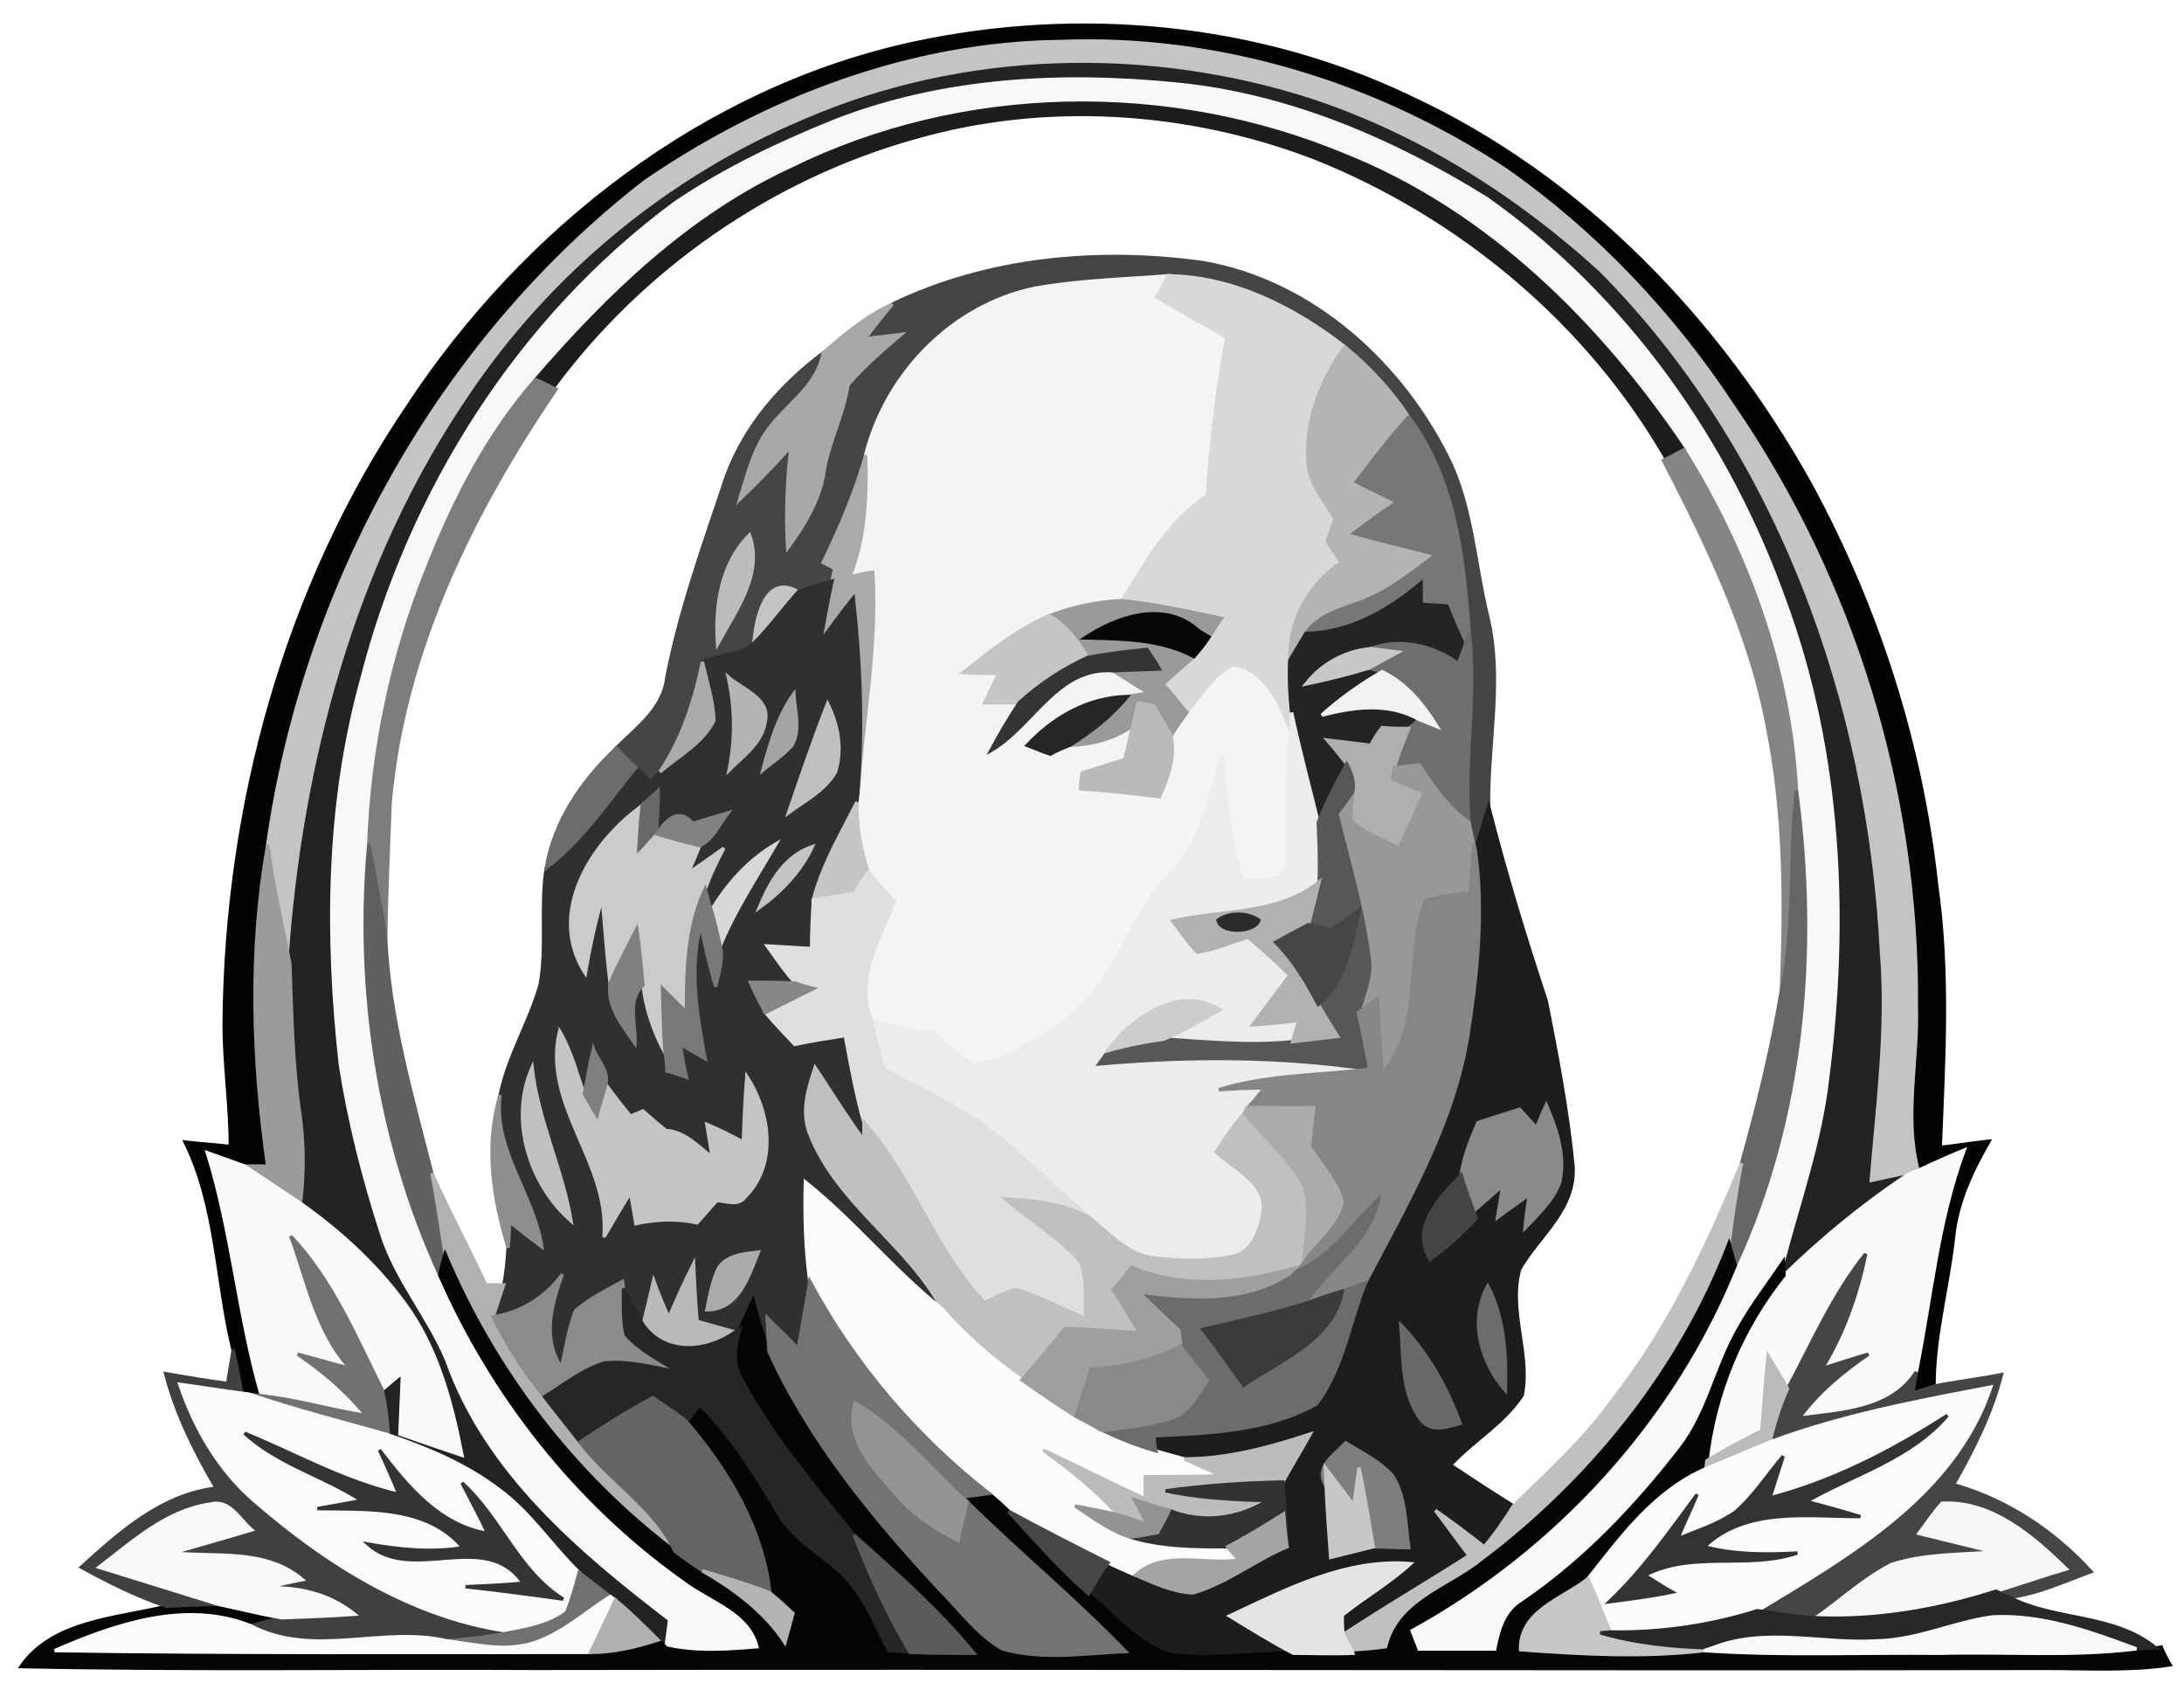 <svg width="61" height="47" viewBox="0 0 61 47" fill="none" xmlns="http://www.w3.org/2000/svg">
<path d="M25.517 1.208C30.127 0.217 35.108 0.663 39.395 2.72C44.203 4.95 48.045 8.965 50.597 13.575C52.456 17.02 53.67 20.811 54.092 24.727C54.439 27.156 54.29 29.61 54.191 32.038C54.637 31.989 55.108 31.914 55.554 31.865C55.083 32.683 54.662 33.575 54.563 34.541C54.414 35.929 54.017 37.292 54.017 38.705C53.819 38.779 53.621 38.829 53.423 38.903L53.522 38.308C53.943 36.227 54.117 34.12 54.86 32.113C54.439 32.286 53.993 32.484 53.571 32.683C53.175 31.171 53.571 29.634 53.522 28.098C53.571 22.15 51.762 16.227 48.392 11.319C46.706 8.767 44.575 6.512 42.072 4.752C38.404 2.323 34.017 0.985 29.606 1.158C25.442 1.208 21.403 2.745 18.008 5.074C12.258 9.535 8.491 16.375 7.475 23.587C6.954 26.536 7.053 29.585 7.475 32.559H6.83C6.483 32.435 6.136 32.311 5.79 32.187C6.483 34.417 6.657 36.747 7.301 38.977C7.227 38.953 7.029 38.953 6.954 38.928L6.756 38.903C6.682 38.507 6.607 38.085 6.508 37.689C6.037 35.756 6.062 33.699 5.17 31.89C5.591 31.939 6.013 31.964 6.434 32.014C6.434 30.873 6.26 29.733 6.26 28.593C6.31 22.521 7.97 16.4 11.39 11.344C14.637 6.412 19.668 2.472 25.517 1.208V1.208Z" fill="#030303" stroke="#030303" stroke-width="0.094"/>
<path d="M18.009 5.074C21.405 2.745 25.444 1.208 29.608 1.159C34.019 0.985 38.406 2.323 42.074 4.752C44.577 6.512 46.708 8.767 48.394 11.32C51.764 16.227 53.573 22.15 53.524 28.098C53.573 29.634 53.177 31.171 53.573 32.683C53.474 32.708 53.276 32.807 53.202 32.856L52.161 33.079C52.334 30.923 52.632 28.767 52.458 26.611C52.111 19.672 49.608 12.633 44.651 7.627C42.322 5.496 39.596 3.786 36.597 2.794C32.037 1.332 26.907 1.456 22.495 3.364C18.703 4.95 15.407 7.677 13.127 11.072C9.955 15.731 8.468 21.357 8.096 26.908C7.873 25.793 7.625 24.703 7.477 23.587C8.493 16.375 12.26 9.535 18.009 5.074V5.074Z" fill="#C4C4C4" stroke="#C4C4C4" stroke-width="0.094"/>
<path d="M22.495 3.364C26.906 1.456 32.036 1.332 36.596 2.794C39.595 3.785 42.321 5.495 44.651 7.627C49.608 12.633 52.111 19.671 52.458 26.611C52.631 28.767 52.334 30.923 52.16 33.079L53.201 32.856C51.987 33.674 50.871 34.591 49.831 35.607C49.831 35.508 49.806 35.31 49.806 35.235C50.252 33.55 50.847 31.865 51.045 30.13C51.615 25.669 51.417 21.035 49.855 16.797C48.269 12.336 45.419 8.296 41.528 5.545C38.901 3.909 35.952 2.645 32.854 2.348C29.632 2.026 26.311 2.199 23.288 3.389C21.751 4.008 20.239 4.727 18.852 5.669C14.49 8.891 11.441 13.723 10.103 18.977C9.137 22.472 9.112 26.14 9.508 29.733C9.756 31.32 10.153 32.881 10.648 34.417C11.045 35.706 11.962 36.747 12.482 37.986C13.573 41.084 16.175 43.29 18.703 45.223C18.678 45.495 18.628 45.743 18.604 46.016C18.554 45.942 18.43 45.842 18.381 45.793C17.984 45.396 17.612 45.025 17.191 44.678L17.042 44.578C16.745 44.355 16.472 44.132 16.175 43.909C15.407 43.166 14.812 42.224 13.92 41.58C13.003 40.886 11.937 40.44 10.847 40.068C10.822 39.647 10.772 39.225 10.673 38.804C10.871 38.63 11.045 38.482 11.243 38.333L11.169 40.043C11.739 40.241 12.309 40.44 12.904 40.638C12.631 39.225 12.259 37.813 11.466 36.623C10.648 35.434 9.583 34.442 8.393 33.6C8.492 32.757 8.492 31.914 8.368 31.072C8.17 29.709 8.145 28.296 8.096 26.908C8.467 21.357 9.954 15.731 13.127 11.072C15.407 7.676 18.703 4.95 22.495 3.364V3.364Z" fill="#232323" stroke="#232323" stroke-width="0.094"/>
<path d="M23.286 3.389C26.31 2.2 29.631 2.026 32.852 2.348C35.95 2.646 38.899 3.91 41.526 5.545C45.417 8.296 48.267 12.336 49.854 16.797C51.415 21.035 51.613 25.669 51.043 30.13C50.845 31.865 50.25 33.55 49.804 35.235C49.383 35.855 48.937 36.425 48.565 37.094C47.945 38.16 47.722 39.449 46.954 40.44C45.69 42.076 44.253 43.587 42.542 44.752C42.047 45.05 41.923 45.62 41.824 46.14H39.569C39.494 45.917 39.395 45.694 39.321 45.496C43.41 43.265 46.731 39.647 48.466 35.335C50.374 31.221 50.77 26.537 50.176 22.076C50.002 18.705 48.813 15.409 47.028 12.559C44.674 9.064 41.526 5.917 37.536 4.331C32.654 2.299 26.904 2.373 22.121 4.727C19.271 6.041 16.991 8.247 14.959 10.601C13.621 12.113 12.679 13.972 11.935 15.855C10.944 18.309 10.399 20.936 10.3 23.563C9.928 27.652 10.572 31.865 12.282 35.607C13.745 38.953 16.099 41.952 19.098 44.083C19.866 44.678 21.055 44.975 21.254 46.066C20.386 46.14 19.469 46.214 18.602 46.016C18.627 45.743 18.676 45.496 18.701 45.223C16.173 43.29 13.571 41.084 12.481 37.986C11.96 36.747 11.043 35.706 10.647 34.418C10.151 32.881 9.754 31.32 9.507 29.734C9.11 26.14 9.135 22.472 10.101 18.978C11.44 13.724 14.488 8.891 18.85 5.669C20.238 4.727 21.75 4.009 23.286 3.389V3.389Z" fill="#F8F8F8" stroke="#F8F8F8" stroke-width="0.094"/>
<path d="M22.123 4.727C26.906 2.373 32.656 2.299 37.538 4.331C41.529 5.917 44.676 9.064 47.03 12.559C46.857 12.658 46.659 12.757 46.46 12.856C44.279 9.064 40.711 6.09 36.646 4.48C33.127 3.141 29.186 2.893 25.568 3.934C21.578 5.05 17.985 7.553 15.531 10.874C15.333 10.774 15.159 10.675 14.961 10.601C16.993 8.247 19.273 6.041 22.123 4.727V4.727Z" fill="#1D1D1D" stroke="#1D1D1D" stroke-width="0.094"/>
<path d="M25.567 3.934C29.185 2.893 33.126 3.141 36.645 4.48C40.709 6.09 44.278 9.064 46.459 12.856C47.674 15.211 48.863 17.639 49.359 20.266C49.855 22.695 49.855 25.198 49.755 27.652C49.483 29.287 49.086 30.898 48.64 32.484C47.674 34.814 46.608 37.094 45.047 39.077C44.254 40.192 43.237 41.109 42.271 42.051C41.676 41.679 41.106 41.307 40.511 40.911C41.156 40.217 41.998 39.746 42.519 38.953C42.742 37.788 42.122 36.599 42.444 35.434C42.99 34.492 44.031 33.748 43.931 32.534C43.783 30.997 43.485 29.461 43.188 27.949C42.593 26.165 42.048 24.356 41.577 22.522C41.552 20.762 41.974 18.953 41.552 17.218C41.205 15.805 41.131 14.318 40.536 12.98C39.222 10.204 36.67 7.85 33.572 7.33C30.672 6.933 27.599 7.206 24.923 8.494C24.204 8.817 23.584 9.337 22.99 9.857C21.8 10.75 20.809 11.89 20.288 13.302C19.669 15.161 19 16.995 18.628 18.903C18.529 19.796 17.785 20.316 17.215 20.886C16.249 21.803 15.48 22.918 15.257 24.232C15.084 25.322 15.282 26.437 15.084 27.503C14.786 28.544 14.192 29.486 13.969 30.576C13.547 31.989 13.77 33.451 14.192 34.839C14.167 35.186 14.142 35.533 14.068 35.88H13.572C13.076 34.839 12.531 33.798 12.06 32.757C11.515 30.601 10.871 28.42 10.771 26.19C10.796 24.926 10.846 23.662 10.895 22.422C11.267 18.209 13.175 14.318 15.53 10.874C17.983 7.553 21.577 5.05 25.567 3.934V3.934Z" fill="white" stroke="white" stroke-width="0.094"/>
<path d="M24.922 8.494C27.599 7.205 30.672 6.933 33.572 7.329C36.67 7.85 39.222 10.204 40.536 12.98C41.131 14.318 41.205 15.805 41.552 17.218C41.973 18.953 41.552 20.762 41.577 22.521C41.453 22.918 41.329 23.339 41.205 23.736L41.155 23.537C41.131 23.413 41.056 23.116 41.031 22.967C40.883 21.208 41.255 19.423 41.031 17.639C40.883 15.557 40.635 13.352 39.346 11.642C38.85 10.898 38.256 10.254 37.562 9.684C36.149 8.593 34.464 7.726 32.63 7.701C31.391 7.8 30.152 7.825 28.913 8.048C26.608 8.519 24.749 10.427 24.179 12.707C23.881 13.748 23.46 14.739 22.989 15.706C23.088 15.755 23.237 15.83 23.311 15.879C23.287 15.954 23.262 16.152 23.237 16.226C22.915 16.326 22.593 16.4 22.295 16.524C21.354 15.979 21.106 17.317 21.056 17.961C20.66 18.308 20.09 18.259 19.619 18.482C19.396 19.572 19.049 20.638 18.429 21.555C18.355 21.629 18.231 21.778 18.181 21.852C18.033 21.703 17.909 21.555 17.76 21.431C17.562 21.257 17.388 21.084 17.215 20.886C17.785 20.316 18.528 19.795 18.628 18.903C18.999 16.995 19.668 15.161 20.288 13.302C20.808 11.889 21.8 10.749 22.989 9.857C22.841 10.725 22.072 11.22 21.552 11.865C21.056 12.459 20.883 13.228 20.66 13.946C21.155 13.476 21.626 12.98 22.097 12.459C21.973 13.401 21.948 14.368 21.998 15.309C22.469 14.665 22.89 13.971 23.014 13.178C23.138 12.36 23.559 11.592 23.683 10.749C24.129 10.229 24.65 9.783 25.17 9.337C24.823 9.386 24.501 9.411 24.154 9.461C24.402 9.138 24.65 8.816 24.922 8.494V8.494Z" fill="#454545" stroke="#454545" stroke-width="0.094"/>
<path d="M28.912 8.048C30.151 7.825 31.39 7.8 32.63 7.701C32.555 7.85 32.407 8.147 32.307 8.296C32.952 8.668 33.596 9.039 34.265 9.411C33.993 10.873 33.819 12.336 33.72 13.847C32.63 14.541 32.01 15.706 31.341 16.772C30.647 16.797 29.978 16.945 29.309 17.193C28.416 17.565 27.648 18.184 26.905 18.779C27.227 18.804 27.574 18.804 27.896 18.804C27.772 19.077 27.623 19.349 27.5 19.622H28.466C28.193 20.043 27.921 20.489 27.673 20.96C28.863 20.266 29.532 18.606 31.093 18.73C31.415 18.928 31.737 19.151 32.084 19.349C31.936 19.374 31.638 19.424 31.489 19.448C30.399 19.473 29.433 20.018 28.689 20.811C28.887 20.886 29.11 20.985 29.333 21.059C29.507 20.96 29.68 20.886 29.879 20.811C30.498 20.787 31.118 20.638 31.638 20.266C31.564 20.588 31.489 20.886 31.415 21.208L30.226 21.58C30.201 21.679 30.176 21.902 30.176 22.026C30.895 22.075 31.638 22.15 32.382 22.249C32.63 21.704 32.828 21.134 32.704 20.539C32.853 20.316 33.001 20.093 33.15 19.895C33.547 19.399 33.894 18.804 34.464 18.556C35.356 18.705 35.777 19.671 36.05 20.415C35.926 21.629 35.95 22.869 35.95 24.083C35.926 24.727 35.108 24.529 34.687 24.628C34.364 23.463 34.216 22.274 34.141 21.084C33.77 22.249 33.571 23.538 32.654 24.43C31.489 25.644 31.167 27.478 29.779 28.469C28.986 29.04 28.144 29.634 27.177 29.733C26.756 29.486 26.409 29.139 26.062 28.841C25.467 28.816 24.872 28.692 24.327 28.469C23.881 27.305 24.575 26.214 24.972 25.173C24.724 24.901 24.476 24.628 24.253 24.355C24.03 23.736 23.931 23.067 23.931 22.398L23.956 22.174C24.104 20.117 24.501 18.061 24.377 15.979C24.178 16.003 23.956 16.053 23.732 16.103C24.178 15.012 24.203 13.847 24.178 12.707C24.748 10.427 26.607 8.519 28.912 8.048V8.048Z" fill="#F4F4F4" stroke="#F4F4F4" stroke-width="0.094"/>
<path d="M32.63 7.701C34.465 7.726 36.15 8.593 37.562 9.684C36.844 10.675 36.373 11.939 36.571 13.178C36.72 13.674 37.042 14.07 37.29 14.492C37.215 14.715 37.141 14.913 37.067 15.111C37.191 15.31 37.339 15.508 37.463 15.706C36.546 16.326 36.001 17.317 36.026 18.432C36.001 18.928 36.026 19.424 36.075 19.895C36.075 20.018 36.051 20.291 36.051 20.415C35.778 19.671 35.357 18.705 34.465 18.556C33.895 18.804 33.547 19.399 33.151 19.895C32.928 19.622 32.705 19.349 32.482 19.101C32.779 18.829 33.077 18.581 33.349 18.333C33.498 18.16 33.647 17.986 33.77 17.788C33.87 17.664 34.018 17.391 34.117 17.267C33.2 17.069 32.284 16.871 31.342 16.772C32.011 15.706 32.63 14.541 33.721 13.847C33.82 12.336 33.994 10.873 34.266 9.411C33.597 9.039 32.953 8.668 32.308 8.296C32.407 8.147 32.556 7.85 32.63 7.701V7.701Z" fill="#D8D8D8" stroke="#D8D8D8" stroke-width="0.094"/>
<path d="M22.99 9.857C23.585 9.337 24.204 8.816 24.923 8.494C24.65 8.816 24.402 9.139 24.155 9.461C24.502 9.411 24.824 9.386 25.171 9.337C24.65 9.783 24.13 10.229 23.684 10.749C23.56 11.592 23.139 12.36 23.015 13.178C22.891 13.971 22.469 14.665 21.998 15.309C21.949 14.368 21.974 13.401 22.098 12.459C21.627 12.98 21.156 13.476 20.66 13.946C20.883 13.228 21.057 12.459 21.552 11.865C22.073 11.22 22.841 10.725 22.99 9.857Z" fill="#A8A8A8" stroke="#A8A8A8" stroke-width="0.094"/>
<path d="M37.563 9.684C38.257 10.254 38.852 10.898 39.347 11.642C38.827 12.211 38.356 12.831 37.885 13.451C38.257 13.649 38.653 13.822 39.025 14.021C38.604 14.293 38.207 14.591 37.811 14.888C38.579 15.111 39.347 15.285 40.115 15.483C39.446 15.979 38.802 16.524 37.984 16.821C37.464 17.019 36.819 17.168 36.472 17.689L36.026 18.432C36.001 17.317 36.547 16.326 37.464 15.706C37.34 15.508 37.191 15.309 37.067 15.111C37.141 14.913 37.216 14.715 37.29 14.492C37.042 14.07 36.72 13.674 36.571 13.178C36.373 11.939 36.844 10.675 37.563 9.684V9.684Z" fill="#B4B4B4" stroke="#B4B4B4" stroke-width="0.094"/>
<path d="M11.937 15.855C12.68 13.971 13.622 12.112 14.96 10.601C15.158 10.675 15.332 10.774 15.53 10.873C13.176 14.318 11.267 18.209 10.896 22.422C10.846 23.661 10.796 24.925 10.772 26.189C10.648 25.297 10.45 24.43 10.301 23.562C10.4 20.935 10.945 18.308 11.937 15.855V15.855Z" fill="#7D7D7D" stroke="#7D7D7D" stroke-width="0.094"/>
<path d="M37.885 13.451C38.356 12.831 38.827 12.212 39.347 11.642C40.636 13.352 40.884 15.557 41.033 17.639C41.008 17.738 40.934 17.961 40.909 18.06C40.735 17.689 40.562 17.292 40.413 16.92C40.165 16.896 39.942 16.896 39.694 16.871V16.276C38.778 17.044 37.712 17.664 36.473 17.689C36.82 17.168 37.464 17.02 37.984 16.821C38.802 16.524 39.447 15.979 40.116 15.483C39.347 15.285 38.579 15.111 37.811 14.888C38.208 14.591 38.604 14.293 39.025 14.021C38.654 13.822 38.257 13.649 37.885 13.451Z" fill="#777777" stroke="#777777" stroke-width="0.094"/>
<path d="M47.029 12.559C48.813 15.409 50.003 18.705 50.176 22.075C49.953 23.934 50.152 25.818 49.755 27.651C49.854 25.198 49.854 22.695 49.359 20.266C48.863 17.639 47.673 15.21 46.459 12.856C46.657 12.757 46.855 12.658 47.029 12.559V12.559Z" fill="#858585" stroke="#858585" stroke-width="0.094"/>
<path d="M22.99 15.706C23.461 14.74 23.883 13.748 24.18 12.707C24.205 13.848 24.18 15.012 23.734 16.103C23.957 16.053 24.18 16.004 24.378 15.979C24.502 18.061 24.106 20.118 23.957 22.175C24.106 20.366 24.031 18.507 23.833 16.698C23.511 17.094 23.213 17.515 22.916 17.912C23.015 17.342 23.114 16.797 23.238 16.227C23.263 16.152 23.288 15.954 23.312 15.88C23.238 15.83 23.09 15.756 22.99 15.706V15.706Z" fill="#AAAAAA" stroke="#AAAAAA" stroke-width="0.094"/>
<path d="M20.041 17.986C19.967 16.896 20.14 15.731 20.933 14.938C21.33 16.028 20.537 17.069 20.041 17.986Z" fill="#BCBCBC" stroke="#BCBCBC" stroke-width="0.094"/>
<path d="M21.057 17.962C21.106 17.317 21.354 15.979 22.296 16.524C21.875 16.995 21.503 17.515 21.057 17.962Z" fill="#C4C4C4" stroke="#C4C4C4" stroke-width="0.094"/>
<path d="M22.297 16.524C22.594 16.4 22.916 16.326 23.239 16.227C23.115 16.797 23.016 17.342 22.916 17.912C23.214 17.515 23.511 17.094 23.833 16.697C24.032 18.507 24.106 20.365 23.957 22.174L23.933 22.398C23.486 23.29 22.966 24.157 22.718 25.124C22.693 25.57 22.669 26.041 22.669 26.487C22.247 26.462 21.826 26.437 21.43 26.412C21.677 26.759 21.925 27.131 22.223 27.453C21.801 27.428 21.38 27.429 20.959 27.429C21.082 27.726 21.231 27.999 21.38 28.271C21.628 28.569 21.925 28.866 22.198 29.163C22.669 29.064 23.14 28.99 23.61 28.916C23.759 29.733 23.908 30.551 24.131 31.344V31.84C23.635 31.171 23.214 30.477 22.768 29.808C22.57 30.402 22.371 31.047 22.619 31.666C23.387 33.624 25.345 34.74 26.312 36.549C24.949 35.458 23.858 34.095 22.495 33.005C22.47 33.947 22.495 34.864 22.619 35.781C22.52 36.425 22.396 37.044 22.297 37.664C22.024 37.367 21.727 37.094 21.43 36.797C21.454 37.119 21.454 37.416 21.479 37.738C21.306 37.267 21.157 36.797 21.033 36.301L20.661 37.119L20.537 37.193C20.19 37.094 19.819 36.995 19.472 36.896C19.422 36.35 19.397 35.805 19.372 35.285C19.125 35.781 18.902 36.276 18.678 36.797C18.53 36.45 18.381 36.103 18.257 35.756C18.158 36.177 18.059 36.598 17.96 36.995C17.762 36.673 17.588 36.326 17.415 35.979L17.39 35.781C16.944 36.028 16.473 36.251 16.076 36.598C15.878 37.094 15.804 37.639 15.68 38.184C15.135 37.367 15.407 36.425 15.705 35.582C15.234 36.227 14.565 36.648 13.771 36.772L14.069 35.88C14.143 35.533 14.168 35.186 14.193 34.839C14.218 34.665 14.218 34.294 14.242 34.12C14.54 34.368 14.837 34.591 15.135 34.814C14.912 33.352 13.771 32.113 13.97 30.576C14.193 29.486 14.788 28.544 15.085 27.503C15.283 26.437 15.085 25.322 15.258 24.232C16.275 23.463 16.968 22.398 17.762 21.431C17.91 21.555 18.034 21.704 18.183 21.852C18.233 21.778 18.356 21.629 18.431 21.555C18.951 21.109 19.62 20.762 19.942 20.117C19.918 19.547 19.744 19.027 19.62 18.482C20.091 18.259 20.661 18.308 21.058 17.961C21.504 17.515 21.876 16.995 22.297 16.524V16.524Z" fill="#303030" stroke="#303030" stroke-width="0.094"/>
<path d="M36.471 17.689C37.711 17.664 38.776 17.045 39.693 16.276V16.871C39.941 16.896 40.164 16.896 40.412 16.921C40.561 17.293 40.734 17.689 40.908 18.061C40.858 18.185 40.784 18.408 40.734 18.532C40.015 18.011 39.123 17.813 38.281 18.11C37.562 18.185 36.917 18.532 36.471 19.102C37.066 18.978 37.661 18.829 38.231 18.655C38.33 18.68 38.504 18.73 38.603 18.755C38.008 19.102 37.438 19.498 36.917 19.969C37.81 19.746 38.776 19.597 39.644 20.093C39.569 20.142 39.421 20.291 39.346 20.341C39.099 20.341 38.851 20.341 38.603 20.316C38.479 20.465 38.38 20.638 38.281 20.812C37.884 20.762 37.488 20.712 37.066 20.663C37.264 20.886 37.438 21.109 37.611 21.332C37.314 21.877 37.041 22.398 36.818 22.968C36.571 21.952 36.298 20.936 36.075 19.895C36.025 19.424 36.001 18.928 36.025 18.433L36.471 17.689V17.689Z" fill="#242424" stroke="#242424" stroke-width="0.094"/>
<path d="M29.309 17.193C29.978 16.945 30.647 16.797 31.341 16.772C32.283 16.871 33.2 17.069 34.117 17.268C34.017 17.392 33.869 17.664 33.77 17.788C33.695 17.738 33.497 17.639 33.423 17.565C32.506 16.772 31.192 17.218 30.3 17.813C31.341 17.838 32.407 17.838 33.348 18.333C33.076 18.581 32.778 18.829 32.481 19.102C32.704 19.349 32.927 19.622 33.15 19.895C33.001 20.093 32.853 20.316 32.704 20.539C32.555 20.266 32.382 19.994 32.233 19.721C32.134 19.696 31.911 19.647 31.787 19.622C31.737 19.845 31.688 20.068 31.638 20.266C31.118 20.638 30.498 20.787 29.879 20.812C30.473 20.44 31.043 19.994 31.489 19.449C31.638 19.424 31.936 19.374 32.084 19.349C31.737 19.151 31.415 18.928 31.093 18.73C31.514 18.705 31.96 18.705 32.382 18.68C32.307 18.532 32.109 18.259 32.035 18.135C31.489 18.185 30.919 18.259 30.374 18.358C30.102 17.887 29.779 17.466 29.309 17.193V17.193Z" fill="#9A9A9A" stroke="#9A9A9A" stroke-width="0.094"/>
<path d="M26.906 18.779C27.65 18.185 28.418 17.565 29.31 17.193C29.781 17.466 30.103 17.887 30.376 18.358C29.682 18.68 29.038 19.102 28.468 19.622H27.501C27.625 19.349 27.774 19.077 27.898 18.804C27.575 18.804 27.228 18.804 26.906 18.779V18.779Z" fill="#C5C5C5" stroke="#C5C5C5" stroke-width="0.094"/>
<path d="M30.301 17.813C31.193 17.218 32.507 16.772 33.423 17.565C33.498 17.639 33.696 17.738 33.77 17.788C33.647 17.986 33.498 18.16 33.349 18.333C32.407 17.837 31.342 17.837 30.301 17.813V17.813Z" fill="#070707" stroke="#070707" stroke-width="0.094"/>
<path d="M41.031 17.639C41.254 19.424 40.882 21.208 41.031 22.968C40.436 22.546 40.015 21.951 39.643 21.357C39.395 21.381 39.172 21.406 38.949 21.431C39.048 21.059 39.197 20.712 39.346 20.34C39.42 20.291 39.569 20.142 39.643 20.093L40.139 20.291C39.742 19.647 39.271 19.077 38.602 18.754C38.503 18.73 38.33 18.68 38.23 18.655L39.048 18.209C38.85 18.184 38.453 18.135 38.28 18.11C39.123 17.813 40.015 18.011 40.734 18.531C40.783 18.407 40.858 18.184 40.907 18.061C40.932 17.961 41.006 17.738 41.031 17.639V17.639Z" fill="#6F6F6F" stroke="#6F6F6F" stroke-width="0.094"/>
<path d="M30.375 18.358C30.92 18.259 31.49 18.184 32.036 18.135C32.11 18.259 32.308 18.531 32.383 18.68C31.961 18.705 31.515 18.705 31.094 18.73C29.533 18.606 28.863 20.266 27.674 20.96C27.922 20.489 28.194 20.043 28.467 19.622C29.037 19.101 29.681 18.68 30.375 18.358Z" fill="#343434" stroke="#343434" stroke-width="0.094"/>
<path d="M36.473 19.101C36.919 18.531 37.563 18.184 38.282 18.11C38.455 18.135 38.852 18.184 39.05 18.209L38.232 18.655C37.662 18.829 37.068 18.977 36.473 19.101Z" fill="#C7C7C7" stroke="#C7C7C7" stroke-width="0.094"/>
<path d="M18.43 21.555C19.049 20.638 19.396 19.572 19.619 18.482C19.743 19.027 19.917 19.548 19.942 20.118C19.619 20.762 18.95 21.109 18.43 21.555V21.555Z" fill="#ABABAB" stroke="#ABABAB" stroke-width="0.094"/>
<path d="M20.338 18.903C20.734 19.25 21.503 19.498 21.379 20.118C21.304 20.737 20.759 21.109 20.363 21.506C20.536 20.638 20.536 19.771 20.338 18.903V18.903Z" fill="#B4B4B4" stroke="#B4B4B4" stroke-width="0.094"/>
<path d="M36.918 19.969C37.438 19.498 38.008 19.101 38.603 18.754C39.272 19.077 39.743 19.647 40.14 20.291L39.644 20.093C38.777 19.597 37.81 19.746 36.918 19.969Z" fill="#F2F2F2" stroke="#F2F2F2" stroke-width="0.094"/>
<path d="M21.305 21.505C21.503 20.762 21.726 19.994 22.172 19.374C22.197 19.845 22.37 20.365 22.122 20.811C21.875 21.084 21.577 21.282 21.305 21.505Z" fill="#A4A4A4" stroke="#A4A4A4" stroke-width="0.094"/>
<path d="M28.689 20.811C29.433 20.018 30.399 19.473 31.49 19.448C31.044 19.994 30.474 20.44 29.879 20.811C29.681 20.886 29.507 20.96 29.334 21.059C29.111 20.985 28.888 20.886 28.689 20.811V20.811Z" fill="#262626" stroke="#262626" stroke-width="0.094"/>
<path d="M23.114 19.646C23.411 20.241 23.535 20.91 23.337 21.555C23.04 22.075 22.494 22.348 22.023 22.695C22.37 21.679 22.717 20.663 23.114 19.646V19.646Z" fill="#C0C0C0" stroke="#C0C0C0" stroke-width="0.094"/>
<path d="M31.789 19.622C31.913 19.647 32.136 19.696 32.235 19.721C32.383 19.994 32.557 20.266 32.706 20.539C32.83 21.134 32.631 21.704 32.383 22.249C31.64 22.15 30.896 22.076 30.178 22.026C30.178 21.902 30.203 21.679 30.227 21.58L31.417 21.208C31.491 20.886 31.566 20.589 31.64 20.266C31.689 20.068 31.739 19.845 31.789 19.622V19.622Z" fill="#BABABA" stroke="#BABABA" stroke-width="0.094"/>
<path d="M36.075 19.895C36.298 20.935 36.571 21.951 36.819 22.968C36.844 23.538 36.868 24.083 36.844 24.628C35.679 25.57 34.117 25.396 32.754 25.719C32.977 26.016 33.176 26.313 33.448 26.586C33.919 26.512 34.39 26.313 34.861 26.165C35.258 26.512 35.654 26.859 36.026 27.23C35.679 27.701 35.332 28.147 34.985 28.618C35.406 28.593 35.852 28.544 36.274 28.494C36.224 28.692 36.15 28.891 36.1 29.089C34.91 29.213 33.696 29.089 32.507 29.015C33.052 28.792 33.547 28.494 34.068 28.197C32.977 27.478 31.59 28.42 30.945 29.337C30.896 29.436 30.772 29.61 30.697 29.709C33.225 29.486 35.753 29.486 38.256 29.857C36.844 30.031 35.406 30.006 34.043 30.427C34.464 30.403 34.886 30.378 35.332 30.378C35.208 30.502 34.985 30.799 34.861 30.923L34.762 31.072C34.464 31.419 34.217 31.79 33.969 32.162C34.489 32.658 35.48 33.079 35.258 33.947C35.183 34.417 34.935 34.987 34.415 35.087C33.671 35.235 32.903 35.211 32.135 35.111C31.441 34.987 30.945 34.417 30.425 33.996C29.582 33.253 28.789 32.484 27.947 31.79C26.955 30.973 25.79 30.452 24.675 29.857C24.551 29.387 24.427 28.916 24.328 28.47C24.873 28.692 25.468 28.817 26.063 28.841C26.41 29.139 26.757 29.486 27.178 29.733C28.145 29.634 28.987 29.04 29.78 28.47C31.168 27.478 31.491 25.644 32.655 24.43C33.572 23.538 33.77 22.249 34.142 21.084C34.217 22.274 34.365 23.463 34.688 24.628C35.109 24.529 35.927 24.727 35.951 24.083C35.951 22.869 35.927 21.629 36.051 20.415C36.051 20.291 36.075 20.018 36.075 19.895V19.895Z" fill="#ECECEC" stroke="#ECECEC" stroke-width="0.094"/>
<path d="M38.603 20.316C38.851 20.341 39.099 20.341 39.346 20.341C39.198 20.712 39.049 21.059 38.95 21.431C38.925 21.506 38.9 21.654 38.9 21.753L39.792 22.125C39.545 22.645 39.322 23.166 39.074 23.686C38.603 23.439 38.107 23.265 37.736 22.918C37.711 22.645 37.76 22.373 37.785 22.1C37.835 21.828 37.736 21.555 37.612 21.332C37.438 21.109 37.265 20.886 37.066 20.663C37.488 20.712 37.884 20.762 38.281 20.812C38.38 20.638 38.479 20.465 38.603 20.316V20.316Z" fill="#AFAFAF" stroke="#AFAFAF" stroke-width="0.094"/>
<path d="M15.258 24.232C15.481 22.918 16.249 21.803 17.216 20.886C17.389 21.084 17.563 21.258 17.761 21.431C16.968 22.398 16.274 23.463 15.258 24.232V24.232Z" fill="#6C6C6C" stroke="#6C6C6C" stroke-width="0.094"/>
<path d="M38.951 21.431C39.174 21.407 39.397 21.382 39.645 21.357C40.016 21.952 40.438 22.547 41.032 22.968C41.057 23.116 41.132 23.414 41.156 23.538C41.132 24.009 41.107 24.455 41.057 24.926C40.636 24.975 40.215 25.025 39.818 25.149C39.223 26.71 39.793 28.643 38.604 29.982C38.554 29.288 38.505 28.594 38.48 27.9C38.306 28.024 38.133 28.148 37.935 28.271C38.108 27.751 38.331 27.23 38.232 26.685C38.059 25.347 37.662 24.034 37.34 22.72C37.489 22.522 37.637 22.323 37.786 22.1C37.761 22.373 37.712 22.646 37.736 22.918C38.108 23.265 38.604 23.439 39.075 23.686C39.322 23.166 39.545 22.646 39.793 22.125L38.901 21.753C38.901 21.654 38.926 21.506 38.951 21.431V21.431Z" fill="#989898" stroke="#989898" stroke-width="0.094"/>
<path d="M37.612 21.332C37.736 21.555 37.835 21.828 37.785 22.1C37.636 22.323 37.488 22.522 37.339 22.72C37.661 24.033 38.058 25.347 38.231 26.685C38.331 27.23 38.107 27.751 37.934 28.271C38.058 28.792 38.157 29.312 38.256 29.857C35.753 29.486 33.225 29.486 30.697 29.709C30.772 29.61 30.895 29.436 30.945 29.337C31.465 29.188 31.986 29.089 32.506 29.015C33.696 29.089 34.91 29.213 36.1 29.089C36.521 29.04 36.943 28.99 37.364 28.941C37.166 28.643 36.992 28.346 36.819 28.048C37.587 27.404 37.761 26.363 37.959 25.421C37.711 25.619 37.438 25.793 37.191 25.966C36.967 25.917 36.744 25.867 36.546 25.818C36.645 25.421 36.744 25.049 36.843 24.628C36.868 24.083 36.843 23.538 36.819 22.968C37.042 22.398 37.314 21.877 37.612 21.332V21.332Z" fill="#575757" stroke="#575757" stroke-width="0.094"/>
<path d="M17.835 22.571C18.009 22.397 18.207 22.249 18.381 22.075C18.405 22.497 18.331 22.893 18.356 23.29C18.158 23.513 17.959 23.736 17.736 23.959C17.761 23.488 17.786 23.017 17.835 22.571V22.571Z" fill="#686868" stroke="#686868" stroke-width="0.094"/>
<path d="M49.755 27.651C50.152 25.817 49.953 23.934 50.176 22.075C50.771 26.536 50.375 31.22 48.466 35.334C48.417 35.185 48.343 34.888 48.293 34.715C48.392 33.971 48.491 33.228 48.64 32.484C49.086 30.898 49.483 29.287 49.755 27.651Z" fill="#666666" stroke="#666666" stroke-width="0.094"/>
<path d="M22.717 25.124C22.965 24.157 23.485 23.29 23.931 22.398C23.931 23.067 24.03 23.736 24.253 24.355C24.105 24.554 23.981 24.752 23.857 24.95C23.485 25 23.088 25.074 22.717 25.124V25.124Z" fill="#C5C5C5" stroke="#C5C5C5" stroke-width="0.094"/>
<path d="M16.348 27.181C15.283 25.52 16.472 23.587 17.835 22.571C17.786 23.017 17.761 23.488 17.736 23.959C17.959 23.736 18.158 23.513 18.356 23.29C18.752 23.414 19.149 23.513 19.546 23.612C19.446 23.86 19.322 24.133 19.223 24.381C19.546 24.157 19.868 23.934 20.215 23.686C20.016 24.058 19.843 24.43 19.694 24.827C19.198 25.892 19.174 27.107 19.174 28.271L18.505 27.602C18.529 28.222 18.529 28.817 18.579 29.411C18.257 28.817 18.034 28.172 17.959 27.503C17.91 26.983 17.86 26.462 17.786 25.942C17.538 26.438 17.265 26.933 17.042 27.454C16.943 26.66 16.894 25.867 16.819 25.074C16.621 25.768 16.472 26.462 16.348 27.181V27.181Z" fill="#CBCBCB" stroke="#CBCBCB" stroke-width="0.094"/>
<path d="M18.355 23.29C18.603 22.868 18.975 22.546 19.347 22.992C19.669 22.893 19.991 22.794 20.338 22.695C20.09 23.017 19.917 23.438 19.545 23.612C19.148 23.513 18.752 23.413 18.355 23.29V23.29Z" fill="#828282" stroke="#828282" stroke-width="0.094"/>
<path d="M41.206 23.736C41.33 23.339 41.454 22.918 41.578 22.521C42.048 24.355 42.594 26.165 43.188 27.949C43.486 29.461 43.783 30.997 43.932 32.534C44.031 33.748 42.99 34.492 42.445 35.434C42.123 36.598 42.742 37.788 42.519 38.953C41.999 39.746 41.156 40.217 40.512 40.911C41.107 41.307 41.677 41.679 42.272 42.051C42.024 42.447 41.751 42.844 41.454 43.191C41.008 42.844 40.562 42.497 40.091 42.175C40.413 42.596 40.71 43.017 41.032 43.438C39.867 44.182 38.678 44.876 37.513 45.644C37.488 45.471 37.488 45.272 37.488 45.099C38.108 44.603 38.802 44.207 39.397 43.661C37.587 43.513 35.927 44.38 34.341 45.124C34.911 45.471 35.506 45.842 36.125 46.165C34.961 46.14 33.796 46.363 32.631 46.189C31.739 45.867 31.094 45.099 30.4 44.504C30.574 44.207 30.747 43.909 30.946 43.637C31.194 43.761 31.441 43.86 31.714 43.984C32.234 44.207 32.755 44.455 33.325 44.479C34.267 44.207 35.06 43.562 35.952 43.191C35.927 42.596 35.877 41.976 35.828 41.382C36.076 40.935 36.348 40.489 36.596 40.043C35.456 40.415 34.291 40.737 33.077 40.737C32.804 40.663 32.532 40.588 32.284 40.514C32.259 40.415 32.234 40.192 32.234 40.093C33.771 40.018 35.407 39.969 36.77 39.201C37.513 38.209 37.687 36.945 38.133 35.83C39.273 33.649 40.562 31.468 40.983 29.015C41.255 27.28 41.454 25.495 41.206 23.736V23.736Z" fill="#1D1D1D" stroke="#1D1D1D" stroke-width="0.094"/>
<path d="M7.476 32.559C7.055 29.585 6.956 26.537 7.476 23.587C7.625 24.703 7.873 25.793 8.096 26.908C8.146 28.296 8.17 29.709 8.369 31.072C8.492 31.915 8.492 32.757 8.393 33.6L6.832 32.559H7.476V32.559Z" fill="#9B9B9B" stroke="#9B9B9B" stroke-width="0.094"/>
<path d="M10.301 23.562C10.45 24.43 10.648 25.297 10.772 26.189C10.871 28.42 11.515 30.601 12.06 32.757C12.209 33.501 12.308 34.244 12.432 35.012C12.383 35.161 12.308 35.458 12.284 35.607C10.573 31.865 9.929 27.652 10.301 23.562Z" fill="#606060" stroke="#606060" stroke-width="0.094"/>
<path d="M19.867 25.421C20.313 24.678 20.908 24.009 21.676 23.562C21.131 24.504 20.536 25.396 20.115 26.413C20.041 26.09 19.966 25.743 19.867 25.421Z" fill="#D8D8D8" stroke="#D8D8D8" stroke-width="0.094"/>
<path d="M21.205 25.347C21.503 24.628 21.899 23.909 22.692 23.637C22.37 24.331 21.825 24.901 21.205 25.347Z" fill="#C4C4C4" stroke="#C4C4C4" stroke-width="0.094"/>
<path d="M41.156 23.538L41.205 23.736C41.453 25.495 41.255 27.28 40.982 29.015C40.561 31.468 39.272 33.649 38.132 35.83C37.909 35.904 37.711 35.979 37.488 36.053C37.141 36.152 36.794 36.276 36.447 36.4C37.091 35.384 38.256 34.715 38.504 33.476C37.736 34.219 37.116 35.211 36.026 35.557L36.174 35.409C36.249 35.334 36.373 35.161 36.422 35.087C36.794 34.591 37.364 34.17 37.488 33.55C37.314 32.955 36.893 32.509 36.571 32.013C36.62 31.642 36.645 31.295 36.695 30.923C36.1 30.948 35.48 30.923 34.861 30.923C34.985 30.799 35.208 30.502 35.332 30.378C34.886 30.378 34.464 30.402 34.043 30.427C35.406 30.006 36.843 30.031 38.256 29.857C38.157 29.312 38.058 28.792 37.934 28.271C38.132 28.147 38.306 28.023 38.479 27.899C38.504 28.593 38.553 29.287 38.603 29.981C39.793 28.643 39.223 26.71 39.817 25.148C40.214 25.025 40.635 24.975 41.057 24.925C41.106 24.455 41.131 24.009 41.156 23.538V23.538Z" fill="#868686" stroke="#868686" stroke-width="0.094"/>
<path d="M24.254 24.355C24.477 24.628 24.725 24.901 24.973 25.173C24.576 26.214 23.882 27.305 24.328 28.47C24.427 28.916 24.551 29.386 24.675 29.857C25.79 30.452 26.955 30.973 27.946 31.79C28.789 32.484 29.582 33.253 30.425 33.996C29.706 33.6 28.863 33.525 28.07 33.476C28.764 34.071 29.582 34.541 30.177 35.235C30.375 35.731 30.301 36.301 30.326 36.821C29.681 36.549 29.037 36.202 28.368 36.004C28.07 36.078 27.773 36.251 27.5 36.375C26.088 34.888 25.493 32.856 24.13 31.344C23.907 30.551 23.758 29.733 23.609 28.916C23.139 28.99 22.668 29.064 22.197 29.163C21.924 28.866 21.627 28.569 21.379 28.271L22.717 27.602C22.593 27.577 22.345 27.503 22.221 27.453C21.924 27.131 21.676 26.759 21.428 26.413C21.825 26.437 22.246 26.462 22.668 26.487C22.668 26.041 22.692 25.57 22.717 25.124C23.089 25.074 23.485 25 23.857 24.95C23.981 24.752 24.105 24.554 24.254 24.355V24.355Z" fill="#DFDFDF" stroke="#DFDFDF" stroke-width="0.094"/>
<path d="M32.756 25.718C34.119 25.396 35.68 25.57 36.845 24.628C36.746 25.049 36.647 25.421 36.548 25.817C36.225 25.991 35.928 26.14 35.631 26.313C36.126 26.809 36.498 27.428 36.82 28.048C36.994 28.345 37.167 28.643 37.365 28.94C36.944 28.99 36.523 29.039 36.102 29.089C36.151 28.891 36.225 28.692 36.275 28.494C35.854 28.544 35.408 28.593 34.986 28.618C35.333 28.147 35.68 27.701 36.027 27.23C35.656 26.858 35.259 26.511 34.862 26.165C34.392 26.313 33.921 26.511 33.45 26.586C33.177 26.313 32.979 26.016 32.756 25.718V25.718Z" fill="#B1B1B1" stroke="#B1B1B1" stroke-width="0.094"/>
<path d="M19.173 28.271C19.173 27.106 19.198 25.892 19.694 24.826C19.743 24.975 19.817 25.272 19.867 25.421C19.966 25.743 20.041 26.09 20.115 26.412C20.214 26.784 20.065 27.181 19.991 27.552C19.817 26.982 19.694 26.412 19.57 25.842C19.247 27.057 19.47 28.321 19.694 29.56C19.47 29.436 19.223 29.287 19 29.163C19.049 29.461 19.099 29.758 19.173 30.08C19.024 30.031 18.752 29.931 18.628 29.907C18.628 29.783 18.603 29.535 18.578 29.411C18.529 28.816 18.529 28.221 18.504 27.602L19.173 28.271V28.271Z" fill="#787878" stroke="#787878" stroke-width="0.094"/>
<path d="M37.19 25.966C37.438 25.793 37.711 25.619 37.959 25.421C37.76 26.363 37.587 27.404 36.819 28.048C36.496 27.428 36.125 26.809 35.629 26.313C35.926 26.14 36.224 25.991 36.546 25.817C36.744 25.867 36.967 25.917 37.19 25.966V25.966Z" fill="#464646" stroke="#464646" stroke-width="0.094"/>
<path d="M34.02 25.694C34.317 25.471 34.837 25.471 35.16 25.694C35.06 26.041 34.094 26.09 34.02 25.694Z" fill="#2B2B2B" stroke="#2B2B2B" stroke-width="0.094"/>
<path d="M17.041 27.453C17.264 26.933 17.537 26.437 17.785 25.941C17.859 26.462 17.909 26.982 17.958 27.503C17.512 27.924 17.76 28.593 17.735 29.138C17.388 28.643 16.942 28.098 17.041 27.453Z" fill="#808080" stroke="#808080" stroke-width="0.094"/>
<path d="M20.957 27.429C21.378 27.429 21.8 27.429 22.221 27.453C22.345 27.503 22.593 27.577 22.717 27.602L21.378 28.271C21.23 27.999 21.081 27.726 20.957 27.429V27.429Z" fill="#878787" stroke="#878787" stroke-width="0.094"/>
<path d="M30.945 29.337C31.59 28.42 32.977 27.478 34.068 28.197C33.547 28.494 33.052 28.792 32.507 29.015C31.986 29.089 31.466 29.188 30.945 29.337V29.337Z" fill="#CDCDCD" stroke="#CDCDCD" stroke-width="0.094"/>
<path d="M15.629 28.791C15.951 29.337 16.1 29.956 16.323 30.551C16.447 30.749 16.546 30.948 16.67 31.146C16.745 30.849 16.844 30.576 16.918 30.279C17.141 30.576 17.364 30.873 17.612 31.171C17.686 31.121 17.86 31.072 17.959 31.022C18.182 31.22 18.38 31.394 18.603 31.567C19.124 31.592 19.495 32.013 19.892 32.311C19.843 32.013 19.793 31.691 19.743 31.394C20.09 31.542 20.437 31.716 20.759 31.889C20.784 31.27 20.809 30.675 20.859 30.055C21.503 31.047 21.726 32.509 20.809 33.426C20.611 33.699 20.264 33.525 20.016 33.525C19.818 33.748 19.644 33.946 19.471 34.145C18.901 34.021 18.331 34.045 17.761 34.169C17.711 33.872 17.662 33.599 17.612 33.302C17.364 33.699 17.116 34.12 16.869 34.541C17.042 32.459 15.134 30.873 15.629 28.791Z" fill="#C4C4C4" stroke="#C4C4C4" stroke-width="0.094"/>
<path d="M16.572 29.287C16.696 29.609 17.018 29.907 16.919 30.278C16.845 30.576 16.745 30.848 16.671 31.146C16.547 30.948 16.448 30.749 16.324 30.551C16.399 30.13 16.473 29.708 16.572 29.287Z" fill="#7F7F7F" stroke="#7F7F7F" stroke-width="0.094"/>
<path d="M15.952 34.095C14.787 33.079 14.217 31.27 14.861 29.808C15.035 31.295 15.704 32.633 15.952 34.095Z" fill="#C0C0C0" stroke="#C0C0C0" stroke-width="0.094"/>
<path d="M22.618 31.666C22.37 31.047 22.568 30.402 22.766 29.808C23.212 30.477 23.634 31.171 24.129 31.84V31.344C25.492 32.856 26.087 34.888 27.5 36.375C27.773 36.251 28.07 36.078 28.367 36.003C29.036 36.202 29.681 36.549 30.325 36.821C30.3 36.301 30.375 35.731 30.177 35.235C29.582 34.541 28.764 34.07 28.07 33.475C28.863 33.525 29.706 33.599 30.424 33.996C30.945 34.417 31.44 34.987 32.134 35.111C32.903 35.21 33.671 35.235 34.414 35.086C34.935 34.987 35.183 34.417 35.257 33.946C35.48 33.079 34.489 32.658 33.968 32.162C34.216 31.79 34.464 31.419 34.761 31.072C35.307 31.765 36.025 32.36 36.447 33.153C36.595 33.798 36.496 34.442 36.422 35.086C36.372 35.161 36.248 35.334 36.174 35.409C34.662 35.83 33.076 36.003 31.614 35.384C31.44 35.582 31.267 35.805 31.093 36.003C31.341 36.4 31.589 36.821 31.837 37.218C31.143 37.168 30.449 37.119 29.755 37.094C29.359 37.565 28.962 38.06 28.541 38.531C27.723 37.961 26.955 37.292 26.31 36.549C25.344 34.739 23.386 33.624 22.618 31.666V31.666Z" fill="#C0C0C0" stroke="#C0C0C0" stroke-width="0.094"/>
<path d="M14.191 34.839C13.77 33.451 13.546 31.989 13.968 30.576C13.77 32.113 14.91 33.352 15.133 34.814C14.835 34.591 14.538 34.368 14.241 34.12C14.216 34.294 14.216 34.665 14.191 34.839Z" fill="#8E8E8E" stroke="#8E8E8E" stroke-width="0.094"/>
<path d="M34.762 31.072L34.861 30.923C35.48 30.923 36.1 30.948 36.695 30.923C36.645 31.295 36.62 31.642 36.571 32.013C36.893 32.509 37.314 32.955 37.488 33.55C37.364 34.169 36.794 34.591 36.422 35.086C36.496 34.442 36.596 33.798 36.447 33.153C36.026 32.36 35.307 31.765 34.762 31.072V31.072Z" fill="#ABABAB" stroke="#ABABAB" stroke-width="0.094"/>
<path d="M41.279 31.344C41.676 31.22 42.048 31.096 42.444 30.973C42.593 31.146 42.767 31.32 42.915 31.493C42.989 31.32 43.113 30.997 43.188 30.849C43.485 31.543 43.733 32.286 43.559 33.029C43.361 33.55 42.94 33.922 42.593 34.294C42.618 33.996 42.667 33.674 42.717 33.352C42.419 33.575 42.122 33.773 41.825 33.996L41.973 33.104C41.701 33.352 41.428 33.575 41.156 33.823C41.032 33.476 40.908 33.154 40.809 32.806C40.883 32.286 41.081 31.815 41.279 31.344V31.344Z" fill="#8A8A8A" stroke="#8A8A8A" stroke-width="0.094"/>
<path d="M5.791 32.187C6.138 32.311 6.485 32.435 6.832 32.559L8.393 33.6C9.583 34.442 10.649 35.434 11.466 36.623C12.259 37.813 12.631 39.225 12.904 40.638C12.309 40.44 11.739 40.242 11.169 40.043L11.243 38.333C11.045 38.482 10.872 38.631 10.673 38.804C9.93 37.317 9.285 35.756 8.121 34.517C8.592 35.781 8.839 37.193 9.781 38.209C9.285 38.085 8.79 37.937 8.319 37.813C9.013 38.284 9.682 38.854 10.227 39.523C9.236 39.374 8.294 39.077 7.303 38.978C6.658 36.747 6.485 34.417 5.791 32.187V32.187Z" fill="#FAFAFA" stroke="#FAFAFA" stroke-width="0.094"/>
<path d="M53.572 32.683C53.993 32.484 54.44 32.286 54.861 32.113C54.117 34.12 53.944 36.227 53.523 38.309C52.829 39.399 51.416 39.449 50.251 39.597C50.772 38.879 51.466 38.309 52.184 37.813C51.738 37.937 51.317 38.086 50.896 38.209C51.49 37.243 51.887 36.128 52.11 35.012C51.193 36.152 50.623 37.491 49.929 38.779C49.756 38.457 49.557 38.16 49.384 37.862C49.309 38.556 49.26 39.25 49.21 39.944C48.69 40.217 48.169 40.489 47.674 40.787C47.897 38.879 48.64 37.094 49.83 35.607C50.871 34.591 51.986 33.674 53.2 32.856C53.275 32.807 53.473 32.708 53.572 32.683V32.683Z" fill="#FAFAFA" stroke="#FAFAFA" stroke-width="0.094"/>
<path d="M45.048 39.077C46.609 37.094 47.675 34.814 48.641 32.484C48.493 33.228 48.394 33.971 48.294 34.715C46.931 38.259 44.453 41.332 41.429 43.612C40.488 44.38 39.05 44.727 38.778 46.066C38.455 46.115 38.133 46.14 37.786 46.165C37.737 46.041 37.588 45.768 37.514 45.644C38.678 44.876 39.868 44.182 41.033 43.438C40.711 43.017 40.413 42.596 40.091 42.175C40.562 42.497 41.008 42.844 41.454 43.191C41.752 42.844 42.024 42.447 42.272 42.051C43.239 41.109 44.255 40.192 45.048 39.077V39.077Z" fill="#C0C0C0" stroke="#C0C0C0" stroke-width="0.094"/>
<path d="M12.06 32.757C12.531 33.798 13.077 34.839 13.572 35.88H14.068L13.771 36.772C14.167 37.565 14.638 38.308 15.208 39.002C15.53 39.423 15.877 39.845 16.199 40.266C17.017 41.357 18.281 42.075 18.851 43.315C16.026 41.183 13.795 38.259 12.432 35.012C12.308 34.244 12.209 33.5 12.06 32.757Z" fill="#B1B1B1" stroke="#B1B1B1" stroke-width="0.094"/>
<path d="M39.941 35.161C39.396 34.244 40.214 33.451 40.808 32.807C40.907 33.154 41.031 33.476 41.155 33.823L41.23 34.021C40.833 34.442 40.412 34.839 39.941 35.161V35.161Z" fill="#444444" stroke="#444444" stroke-width="0.094"/>
<path d="M22.495 33.005C23.858 34.095 24.948 35.458 26.312 36.549C26.956 37.292 27.724 37.962 28.542 38.532C29.038 38.879 29.533 39.225 30.054 39.548C30.302 39.672 30.549 39.82 30.797 39.944C31.268 40.167 31.764 40.365 32.284 40.514C32.532 40.589 32.805 40.663 33.077 40.737C33.424 40.886 33.771 41.059 34.143 41.208C33.424 41.233 32.706 41.233 31.987 41.233V41.852C31.02 41.406 30.079 40.935 29.137 40.489C29.88 41.035 30.624 41.605 31.219 42.299C30.822 42.199 30.426 42.125 30.029 42.051C30.525 42.373 30.996 42.745 31.566 42.918C32.458 43.191 33.375 43.191 34.292 43.191C34.366 43.29 34.54 43.488 34.614 43.562C33.672 43.711 32.507 43.265 31.714 43.984C31.442 43.86 31.194 43.761 30.946 43.637C30.004 43.166 29.087 42.695 28.17 42.199C27.997 42.026 27.823 41.877 27.625 41.704C25.568 40.093 23.858 38.085 22.619 35.781C22.495 34.864 22.47 33.947 22.495 33.005V33.005Z" fill="#FCFCFC" stroke="#FCFCFC" stroke-width="0.094"/>
<path d="M36.026 35.557C37.117 35.21 37.736 34.219 38.504 33.476C38.257 34.715 37.092 35.384 36.447 36.4C35.506 36.697 34.539 36.896 33.597 37.119C33.994 37.639 34.366 38.16 34.737 38.68C35.778 37.961 37.24 37.416 37.488 36.053C37.711 35.979 37.91 35.904 38.133 35.83C37.687 36.945 37.513 38.209 36.77 39.2C35.407 39.969 33.771 40.018 32.234 40.093C32.234 40.192 32.259 40.415 32.284 40.514C31.763 40.365 31.268 40.167 30.797 39.944C31.516 39.845 32.234 39.795 32.903 39.523C33.275 39.3 33.474 38.903 33.721 38.556L32.978 37.59C32.978 37.466 32.928 37.243 32.928 37.144C32.532 36.797 32.16 36.425 31.813 36.078C33.226 36.251 34.762 36.4 36.026 35.557V35.557Z" fill="#6C6C6C" stroke="#6C6C6C" stroke-width="0.094"/>
<path d="M8.12 34.517C9.285 35.756 9.929 37.317 10.672 38.804C10.772 39.225 10.821 39.647 10.846 40.068C9.557 39.696 8.244 39.374 6.955 38.928C7.029 38.953 7.228 38.953 7.302 38.978C8.293 39.077 9.235 39.374 10.226 39.523C9.681 38.854 9.012 38.284 8.318 37.813C8.789 37.937 9.285 38.085 9.78 38.209C8.839 37.193 8.591 35.781 8.12 34.517V34.517Z" fill="#717171" stroke="#717171" stroke-width="0.094"/>
<path d="M20.066 35.408C20.314 35.037 20.785 35.012 21.182 34.962C20.909 35.632 20.636 36.573 19.744 36.573C19.819 36.177 19.893 35.78 20.066 35.408Z" fill="#ABABAB" stroke="#ABABAB" stroke-width="0.094"/>
<path d="M48.294 34.715C48.343 34.888 48.417 35.186 48.467 35.334C46.732 39.647 43.411 43.265 39.322 45.495C39.396 45.694 39.495 45.917 39.57 46.14H41.825C41.924 45.619 42.048 45.049 42.544 44.752C44.254 43.587 45.691 42.075 46.955 40.44C47.724 39.448 47.947 38.16 48.566 37.094C48.938 36.425 49.384 35.855 49.805 35.235C49.805 35.31 49.83 35.508 49.83 35.607C48.641 37.094 47.897 38.878 47.674 40.787L47.649 41.01C46.212 41.629 45.295 42.893 44.353 44.083C43.634 44.653 42.445 44.975 42.469 46.066C44.179 46.189 45.889 46.289 47.6 46.09C49.781 46.239 51.986 46.14 54.167 46.165C56.001 46.115 57.86 46.264 59.669 46.041C59.818 46.041 60.066 46.016 60.214 46.016L60.363 45.991C60.413 46.115 60.536 46.363 60.611 46.487C59.471 46.66 58.306 46.586 57.141 46.586C43.089 46.611 29.062 46.561 15.01 46.586C10.202 46.561 5.394 46.636 0.586 46.536C1.478 45.248 3.263 45.198 4.65 44.851C5.146 44.826 5.642 44.802 6.113 44.802C6.707 44.925 7.277 45.074 7.872 45.173C7.6 45.223 7.302 45.322 7.005 45.396C5.196 44.678 3.238 45.347 1.528 46.09C6.509 46.165 11.515 46.14 16.497 46.14C17.141 46.14 17.761 45.991 18.38 45.793C18.43 45.843 18.554 45.942 18.603 46.016C19.471 46.214 20.388 46.14 21.255 46.066C21.057 44.975 19.867 44.678 19.099 44.083C16.1 41.952 13.746 38.953 12.284 35.607C12.308 35.458 12.383 35.161 12.432 35.012C13.795 38.259 16.026 41.183 18.851 43.315C19.099 43.513 19.372 43.686 19.619 43.86C20.512 44.38 21.354 45 21.924 45.867L22.147 45.049C21.924 44.851 21.726 44.653 21.503 44.479C21.305 42.67 20.338 41.059 19.173 39.696C19.272 39.572 19.446 39.349 19.545 39.225C20.437 40.118 21.082 41.158 21.701 42.199C22.147 43.017 22.99 43.414 23.61 44.033C24.155 44.628 24.452 45.372 24.824 46.09C24.973 46.09 25.27 46.115 25.419 46.14C26.013 46.165 26.608 46.165 27.203 46.165C26.212 44.95 25.022 43.909 23.857 42.868C22.742 41.481 21.552 40.093 20.71 38.507C20.437 38.085 20.536 37.59 20.66 37.119L21.032 36.301C21.156 36.797 21.305 37.267 21.478 37.738C22.618 40.242 24.378 42.373 26.236 44.38C26.806 44.95 27.302 45.644 27.996 46.041C29.111 46.363 30.301 46.165 31.441 46.115C30.028 44.653 28.467 43.364 27.005 41.927L26.856 41.803C27.054 41.778 27.451 41.728 27.624 41.704C27.823 41.877 27.996 42.026 28.17 42.199C28.888 42.992 29.582 43.785 30.4 44.504C31.094 45.099 31.738 45.867 32.63 46.189C33.795 46.363 34.96 46.14 36.125 46.165C36.67 46.165 37.24 46.189 37.785 46.165C38.132 46.14 38.455 46.115 38.777 46.066C39.049 44.727 40.487 44.38 41.429 43.612C44.452 41.332 46.93 38.259 48.294 34.715V34.715Z" fill="#050505" stroke="#050505" stroke-width="0.094"/>
<path d="M49.929 38.779C50.623 37.49 51.193 36.152 52.109 35.012C51.886 36.127 51.49 37.243 50.895 38.209C51.316 38.085 51.738 37.937 52.184 37.813C51.465 38.308 50.771 38.878 50.251 39.597C51.416 39.448 52.828 39.399 53.522 38.308L53.423 38.903C53.621 38.829 53.819 38.779 54.018 38.705C54.637 38.581 55.282 38.507 55.901 38.383C55.629 39.473 55.108 40.489 54.563 41.456C56.05 41.877 57.364 42.745 58.404 43.885C57.661 44.157 56.917 44.504 56.124 44.603C56.025 44.578 55.852 44.479 55.753 44.43C56.397 44.231 57.041 44.008 57.711 43.81C56.769 42.893 55.629 41.902 54.241 41.976C53.993 42.249 53.819 42.522 53.596 42.819C54.315 42.992 55.009 43.166 55.703 43.339C54.736 43.414 53.745 43.389 52.828 43.686C52.06 44.083 51.416 44.678 50.722 45.173C50.176 45.148 49.631 45.049 49.086 44.975C51.663 43.414 54.588 41.753 55.604 38.73C53.522 39.126 51.416 39.523 49.433 40.266C49.557 39.771 49.706 39.25 49.929 38.779V38.779Z" fill="#454545" stroke="#454545" stroke-width="0.094"/>
<path d="M18.678 36.796C18.901 36.276 19.124 35.78 19.372 35.285C19.396 35.805 19.421 36.35 19.471 36.896C19.818 36.995 20.189 37.094 20.536 37.193C19.743 37.763 18.579 37.862 17.959 36.995C18.058 36.598 18.157 36.177 18.256 35.755C18.38 36.102 18.529 36.45 18.678 36.796V36.796Z" fill="#B9B9B9" stroke="#B9B9B9" stroke-width="0.094"/>
<path d="M31.614 35.384C33.076 36.003 34.663 35.83 36.174 35.409L36.026 35.557C34.762 36.4 33.225 36.251 31.812 36.078C32.159 36.425 32.531 36.796 32.928 37.143C32.928 37.242 32.977 37.466 32.977 37.59C32.209 37.986 31.341 38.184 30.474 38.234C30.325 38.68 30.201 39.101 30.053 39.547C29.532 39.225 29.037 38.878 28.541 38.531C28.962 38.06 29.359 37.565 29.755 37.094C30.449 37.119 31.143 37.168 31.837 37.218C31.589 36.821 31.341 36.4 31.094 36.003C31.267 35.805 31.441 35.582 31.614 35.384V35.384Z" fill="#9F9F9F" stroke="#9F9F9F" stroke-width="0.094"/>
<path d="M13.771 36.772C14.565 36.648 15.234 36.226 15.705 35.582C15.407 36.425 15.135 37.366 15.68 38.184C15.804 37.639 15.878 37.094 16.076 36.598C16.473 36.251 16.944 36.028 17.39 35.78L17.415 35.979C17.415 36.4 17.39 36.846 17.489 37.267C17.886 37.713 18.431 37.986 18.951 38.308C18.257 38.184 17.563 37.986 16.869 38.06C16.25 38.259 15.729 38.68 15.209 39.002C14.639 38.308 14.168 37.565 13.771 36.772V36.772Z" fill="#8B8B8B" stroke="#8B8B8B" stroke-width="0.094"/>
<path d="M22.617 35.78C23.857 38.085 25.567 40.093 27.623 41.703C27.45 41.728 27.053 41.778 26.855 41.803C25.889 40.91 25.046 39.845 23.881 39.176C23.584 40.241 24.451 41.059 25.096 41.803C25.542 42.323 26.137 42.695 26.756 43.017C26.831 42.645 26.93 42.298 27.004 41.926C28.466 43.364 30.027 44.653 31.44 46.115C30.3 46.164 29.11 46.363 27.995 46.041C27.301 45.644 26.806 44.95 26.236 44.38C24.377 42.373 22.617 40.241 21.477 37.738C21.453 37.416 21.453 37.119 21.428 36.796C21.725 37.094 22.023 37.366 22.295 37.664C22.394 37.044 22.518 36.425 22.617 35.78Z" fill="#737373" stroke="#737373" stroke-width="0.094"/>
<path d="M17.415 35.979C17.588 36.326 17.762 36.673 17.96 36.995C18.579 37.862 19.744 37.763 20.537 37.193L20.661 37.119C20.537 37.59 20.438 38.086 20.711 38.507C21.553 40.093 22.743 41.481 23.858 42.869C24.304 44.009 24.8 45.099 25.42 46.14C25.271 46.115 24.974 46.09 24.825 46.09C24.453 45.372 24.156 44.628 23.61 44.033C22.991 43.414 22.148 43.017 21.702 42.2C21.083 41.159 20.438 40.118 19.546 39.226C19.447 39.349 19.273 39.573 19.174 39.697C18.877 39.449 18.555 39.25 18.233 39.027C17.539 39.399 16.869 39.82 16.2 40.267C15.878 39.845 15.531 39.424 15.209 39.002C15.729 38.68 16.25 38.259 16.869 38.061C17.563 37.986 18.257 38.185 18.951 38.309C18.431 37.986 17.886 37.714 17.489 37.268C17.39 36.846 17.415 36.4 17.415 35.979Z" fill="#262626" stroke="#262626" stroke-width="0.094"/>
<path d="M36.448 36.4C36.795 36.276 37.142 36.152 37.489 36.053C37.241 37.416 35.779 37.962 34.738 38.68C34.366 38.16 33.994 37.639 33.598 37.119C34.539 36.896 35.506 36.698 36.448 36.4V36.4Z" fill="#3B3B3B" stroke="#3B3B3B" stroke-width="0.094"/>
<path d="M41.552 35.904C42.023 36.797 42.072 37.837 42.048 38.829C41.354 38.036 41.032 36.871 41.552 35.904Z" fill="#6C6C6C" stroke="#6C6C6C" stroke-width="0.094"/>
<path d="M39.125 36.995C39.868 37.763 40.414 38.73 40.785 39.746C40.414 39.845 39.968 40.018 39.67 39.622C39.125 38.878 39.199 37.862 39.125 36.995Z" fill="#696969" stroke="#696969" stroke-width="0.094"/>
<path d="M30.474 38.234C31.341 38.185 32.209 37.986 32.977 37.59L33.721 38.556C33.473 38.903 33.275 39.3 32.903 39.523C32.234 39.795 31.515 39.845 30.796 39.944C30.548 39.82 30.301 39.672 30.053 39.548C30.201 39.102 30.325 38.68 30.474 38.234V38.234Z" fill="#898989" stroke="#898989" stroke-width="0.094"/>
<path d="M6.509 37.689C6.609 38.086 6.683 38.507 6.757 38.903C6.187 38.829 5.592 38.73 5.022 38.656C5.444 39.895 6.113 41.059 7.129 41.927C9.186 43.711 11.615 45.223 14.341 45.57C13.721 45.694 13.102 45.768 12.482 45.818C10.673 45.397 8.74 46.313 7.005 45.397C7.302 45.322 7.6 45.223 7.872 45.173C8.542 45.149 9.236 45.124 9.905 45.074C9.161 44.48 8.244 44.281 7.302 44.356C7.674 44.281 8.046 44.182 8.442 44.108C7.426 43.24 6.039 43.488 4.824 43.364C5.568 43.141 6.286 42.943 7.03 42.72C6.683 42.422 6.41 41.852 5.865 42.001C4.651 42.175 3.709 43.042 2.767 43.761L6.113 44.802C5.642 44.802 5.146 44.827 4.651 44.851C3.833 44.579 3.04 44.182 2.271 43.761C3.362 42.77 4.527 41.729 6.039 41.555C5.444 40.539 4.923 39.498 4.626 38.358C5.196 38.457 5.791 38.556 6.361 38.631C6.385 38.408 6.485 37.912 6.509 37.689V37.689Z" fill="#404040" stroke="#404040" stroke-width="0.094"/>
<path d="M49.21 39.944C49.259 39.25 49.309 38.556 49.383 37.862C49.557 38.16 49.755 38.457 49.928 38.779C49.706 39.25 49.557 39.771 49.433 40.266L47.648 41.01L47.673 40.787C48.169 40.489 48.689 40.217 49.21 39.944V39.944Z" fill="#BBBBBB" stroke="#BBBBBB" stroke-width="0.094"/>
<path d="M5.021 38.655C5.591 38.73 6.186 38.829 6.756 38.903L6.955 38.928C8.243 39.374 9.557 39.696 10.845 40.068C11.936 40.44 13.002 40.886 13.919 41.58C14.811 42.224 15.406 43.166 16.174 43.909C16.075 44.281 15.976 44.653 15.827 45.025C15.406 45.347 14.86 45.471 14.34 45.57C11.614 45.223 9.185 43.711 7.128 41.927C6.112 41.059 5.443 39.894 5.021 38.655V38.655Z" fill="#FBFBFB" stroke="#FBFBFB" stroke-width="0.094"/>
<path d="M49.434 40.266C51.417 39.523 53.523 39.126 55.605 38.73C54.589 41.753 51.665 43.413 49.087 44.975C47.749 45.396 46.361 45.594 44.973 45.57C44.775 45.074 44.577 44.578 44.353 44.083C45.295 42.893 46.212 41.629 47.65 41.01L49.434 40.266Z" fill="#FCFCFC" stroke="#FCFCFC" stroke-width="0.094"/>
<path d="M16.199 40.266C16.868 39.82 17.538 39.399 18.231 39.027C18.554 39.25 18.876 39.448 19.173 39.696C20.338 41.059 21.305 42.67 21.503 44.479C20.883 44.231 20.264 44.058 19.619 43.86C19.372 43.686 19.099 43.513 18.851 43.314C18.281 42.075 17.017 41.356 16.199 40.266V40.266Z" fill="#646464" stroke="#646464" stroke-width="0.094"/>
<path d="M23.883 39.176C25.047 39.845 25.89 40.911 26.857 41.803L27.005 41.927C26.931 42.298 26.832 42.645 26.757 43.017C26.138 42.695 25.543 42.323 25.097 41.803C24.453 41.059 23.585 40.242 23.883 39.176V39.176Z" fill="#949494" stroke="#949494" stroke-width="0.094"/>
<path d="M49.433 41.828C51.217 41.357 52.853 40.514 54.39 39.523C53.349 40.737 51.787 41.159 50.449 41.927C50.945 42.051 51.465 42.2 51.961 42.348C50.474 42.348 48.764 42.076 47.599 43.191C48.442 43.414 49.334 43.414 50.201 43.364C48.813 43.835 47.277 43.29 45.939 43.984C46.186 44.133 46.434 44.306 46.707 44.455C46.112 44.579 45.517 44.653 44.947 44.727C45.889 43.835 46.633 42.77 47.401 41.729C47.227 42.15 47.029 42.547 46.856 42.968C47.401 42.745 47.971 42.571 48.467 42.224C48.987 41.778 49.359 41.183 49.805 40.663C49.681 41.059 49.557 41.431 49.433 41.828V41.828Z" fill="#333333" stroke="#333333" stroke-width="0.094"/>
<path d="M6.832 40.019C8.269 40.613 9.633 41.382 11.144 41.729C10.971 41.307 10.797 40.911 10.599 40.489C11.392 41.53 12.284 42.596 13.623 42.819C13.4 42.348 13.152 41.877 12.904 41.406C13.994 42.398 14.465 43.86 15.729 44.653C14.837 44.529 13.92 44.405 13.003 44.306C13.548 44.281 14.094 44.257 14.614 44.207C13.573 42.67 11.516 44.232 10.277 43.116C11.144 43.265 12.037 43.364 12.929 43.216C11.937 42.026 10.252 42.15 8.864 42.125C9.286 42.051 9.682 41.976 10.103 41.902C9.038 41.208 7.774 40.886 6.832 40.019Z" fill="#343434" stroke="#343434" stroke-width="0.094"/>
<path d="M33.077 40.737C34.292 40.737 35.456 40.415 36.596 40.043C36.349 40.489 36.076 40.935 35.828 41.381C34.738 41.406 33.623 41.48 32.557 41.629C33.474 41.827 34.44 41.877 35.407 41.902C34.564 42.422 33.573 42.546 32.656 42.174C32.334 42.1 32.012 41.976 31.689 41.877C31.813 42.1 31.937 42.348 32.036 42.571C31.764 42.472 31.491 42.373 31.218 42.298C30.624 41.604 29.88 41.034 29.137 40.489C30.078 40.935 31.02 41.406 31.987 41.852V41.233C32.706 41.233 33.424 41.233 34.143 41.208C33.771 41.059 33.424 40.886 33.077 40.737V40.737Z" fill="#BCBCBC" stroke="#BCBCBC" stroke-width="0.094"/>
<path d="M37.587 40.291C38.033 40.564 38.504 40.787 38.876 41.183C39.272 41.778 39.248 42.522 39.347 43.215C39 43.215 38.678 43.191 38.355 43.191C38.231 42.447 38.108 41.704 37.959 40.985L37.81 42.026C37.538 41.679 37.29 41.332 37.017 40.985C37.017 41.109 37.042 41.382 37.042 41.505C36.695 40.96 37.265 40.638 37.587 40.291V40.291Z" fill="#7E7E7E" stroke="#7E7E7E" stroke-width="0.094"/>
<path d="M37.018 40.985C37.29 41.332 37.538 41.679 37.811 42.026L37.959 40.985C38.108 41.704 38.232 42.447 38.356 43.191L37.166 43.488C37.117 42.819 37.067 42.175 37.042 41.505C37.042 41.381 37.018 41.109 37.018 40.985V40.985Z" fill="#C7C7C7" stroke="#C7C7C7" stroke-width="0.094"/>
<path d="M32.556 41.629C33.621 41.48 34.737 41.406 35.827 41.381C35.877 41.976 35.926 42.596 35.951 43.191C35.901 42.893 35.877 42.571 35.852 42.273C35.331 42.596 34.811 42.918 34.291 43.191C33.374 43.191 32.457 43.191 31.564 42.918C31.837 42.893 32.085 42.843 32.333 42.794C32.432 42.596 32.556 42.397 32.655 42.174C33.572 42.546 34.563 42.422 35.406 41.902C34.439 41.877 33.473 41.827 32.556 41.629V41.629Z" fill="#323232" stroke="#323232" stroke-width="0.094"/>
<path d="M2.768 43.761C3.709 43.042 4.651 42.174 5.865 42.001C6.411 41.852 6.683 42.422 7.03 42.72C6.287 42.943 5.568 43.141 4.825 43.364C6.039 43.488 7.427 43.24 8.443 44.107C8.046 44.182 7.675 44.281 7.303 44.355C8.245 44.281 9.162 44.479 9.905 45.074C9.236 45.123 8.542 45.148 7.873 45.173C7.278 45.074 6.708 44.925 6.113 44.801L2.768 43.761V43.761Z" fill="#F9F9F9" stroke="#F9F9F9" stroke-width="0.094"/>
<path d="M30.029 42.05C30.426 42.125 30.822 42.199 31.219 42.298C31.491 42.373 31.764 42.472 32.037 42.571C31.938 42.348 31.814 42.1 31.69 41.877C32.012 41.976 32.334 42.1 32.656 42.174C32.557 42.397 32.433 42.596 32.334 42.794C32.086 42.843 31.838 42.893 31.566 42.918C30.996 42.744 30.525 42.373 30.029 42.05V42.05Z" fill="#939393" stroke="#939393" stroke-width="0.094"/>
<path d="M54.242 41.976C55.63 41.902 56.77 42.893 57.712 43.81C57.042 44.008 56.398 44.231 55.754 44.43C54.118 44.95 52.433 45.248 50.723 45.173C51.417 44.678 52.061 44.083 52.829 43.686C53.746 43.389 54.737 43.413 55.704 43.339C55.01 43.166 54.316 42.992 53.597 42.819C53.821 42.521 53.994 42.249 54.242 41.976V41.976Z" fill="#F7F7F7" stroke="#F7F7F7" stroke-width="0.094"/>
<path d="M28.17 42.199C29.087 42.695 30.004 43.166 30.946 43.637C30.747 43.909 30.574 44.207 30.4 44.504C29.583 43.785 28.889 42.992 28.17 42.199Z" fill="#474747" stroke="#474747" stroke-width="0.094"/>
<path d="M34.29 43.19C34.811 42.918 35.331 42.596 35.852 42.273C35.877 42.571 35.901 42.893 35.951 43.19C35.059 43.562 34.266 44.206 33.324 44.479C32.754 44.454 32.233 44.206 31.713 43.983C32.506 43.265 33.671 43.711 34.612 43.562C34.538 43.488 34.365 43.289 34.29 43.19Z" fill="#A4A4A4" stroke="#A4A4A4" stroke-width="0.094"/>
<path d="M25.419 46.14C24.799 45.099 24.303 44.009 23.857 42.869C25.022 43.91 26.212 44.95 27.203 46.165C26.608 46.165 26.014 46.165 25.419 46.14V46.14Z" fill="#5B5B5B" stroke="#5B5B5B" stroke-width="0.094"/>
<path d="M19.619 43.86C20.264 44.058 20.883 44.232 21.503 44.479C21.726 44.653 21.924 44.851 22.147 45.05L21.924 45.867C21.354 45 20.511 44.38 19.619 43.86V43.86Z" fill="#B4B4B4" stroke="#B4B4B4" stroke-width="0.094"/>
<path d="M34.342 45.123C35.928 44.38 37.588 43.513 39.398 43.661C38.803 44.207 38.109 44.603 37.489 45.099C37.489 45.272 37.489 45.471 37.514 45.644C37.588 45.768 37.737 46.041 37.787 46.164C37.241 46.189 36.671 46.164 36.126 46.164C35.507 45.842 34.912 45.471 34.342 45.123V45.123Z" fill="#E4E4E4" stroke="#E4E4E4" stroke-width="0.094"/>
<path d="M16.175 43.909C16.473 44.132 16.745 44.355 17.043 44.578C16.349 45.024 15.729 45.594 14.936 45.867C14.118 46.14 13.275 45.917 12.482 45.818C13.102 45.768 13.722 45.694 14.341 45.57C14.862 45.471 15.407 45.347 15.828 45.024C15.977 44.653 16.076 44.281 16.175 43.909V43.909Z" fill="#717171" stroke="#717171" stroke-width="0.094"/>
<path d="M42.469 46.066C42.444 44.975 43.634 44.653 44.353 44.083C44.576 44.579 44.774 45.074 44.972 45.57L44.7 45.595C45.716 45.892 46.781 45.991 47.822 46.016L47.599 46.09C45.889 46.289 44.179 46.19 42.469 46.066Z" fill="#C6C6C6" stroke="#C6C6C6" stroke-width="0.094"/>
<path d="M50.721 45.173C52.432 45.248 54.117 44.95 55.752 44.43C55.852 44.479 56.025 44.578 56.124 44.603C57.413 45.272 59.024 45.049 60.214 46.016C60.065 46.016 59.817 46.041 59.668 46.041C58.404 45.57 57.041 45.074 55.653 45.148C54.563 45.297 53.547 45.793 52.432 45.818C50.895 45.917 49.309 45.421 47.822 46.016C46.781 45.991 45.715 45.892 44.699 45.594L44.972 45.57C46.36 45.594 47.748 45.396 49.086 44.975C49.631 45.049 50.176 45.148 50.721 45.173V45.173Z" fill="#282828" stroke="#282828" stroke-width="0.094"/>
<path d="M14.935 45.867C15.728 45.595 16.348 45.025 17.042 44.579L17.19 44.678C16.967 45.173 16.719 45.669 16.496 46.14C11.515 46.14 6.509 46.165 1.527 46.09C3.237 45.347 5.195 44.678 7.004 45.397C8.739 46.313 10.672 45.397 12.482 45.818C13.275 45.917 14.117 46.14 14.935 45.867Z" fill="#FBFBFB" stroke="#FBFBFB" stroke-width="0.094"/>
<path d="M17.19 44.678C17.611 45.025 17.983 45.396 18.38 45.793C17.76 45.991 17.14 46.14 16.496 46.14C16.719 45.669 16.967 45.173 17.19 44.678Z" fill="#B0B0B0" stroke="#B0B0B0" stroke-width="0.094"/>
<path d="M52.432 45.818C53.548 45.793 54.564 45.297 55.654 45.149C57.042 45.074 58.405 45.57 59.669 46.041C57.86 46.264 56.001 46.115 54.167 46.165C51.986 46.14 49.781 46.239 47.6 46.09L47.823 46.016C49.31 45.421 50.896 45.917 52.432 45.818V45.818Z" fill="#F9F9F9" stroke="#F9F9F9" stroke-width="0.094"/>
</svg>
